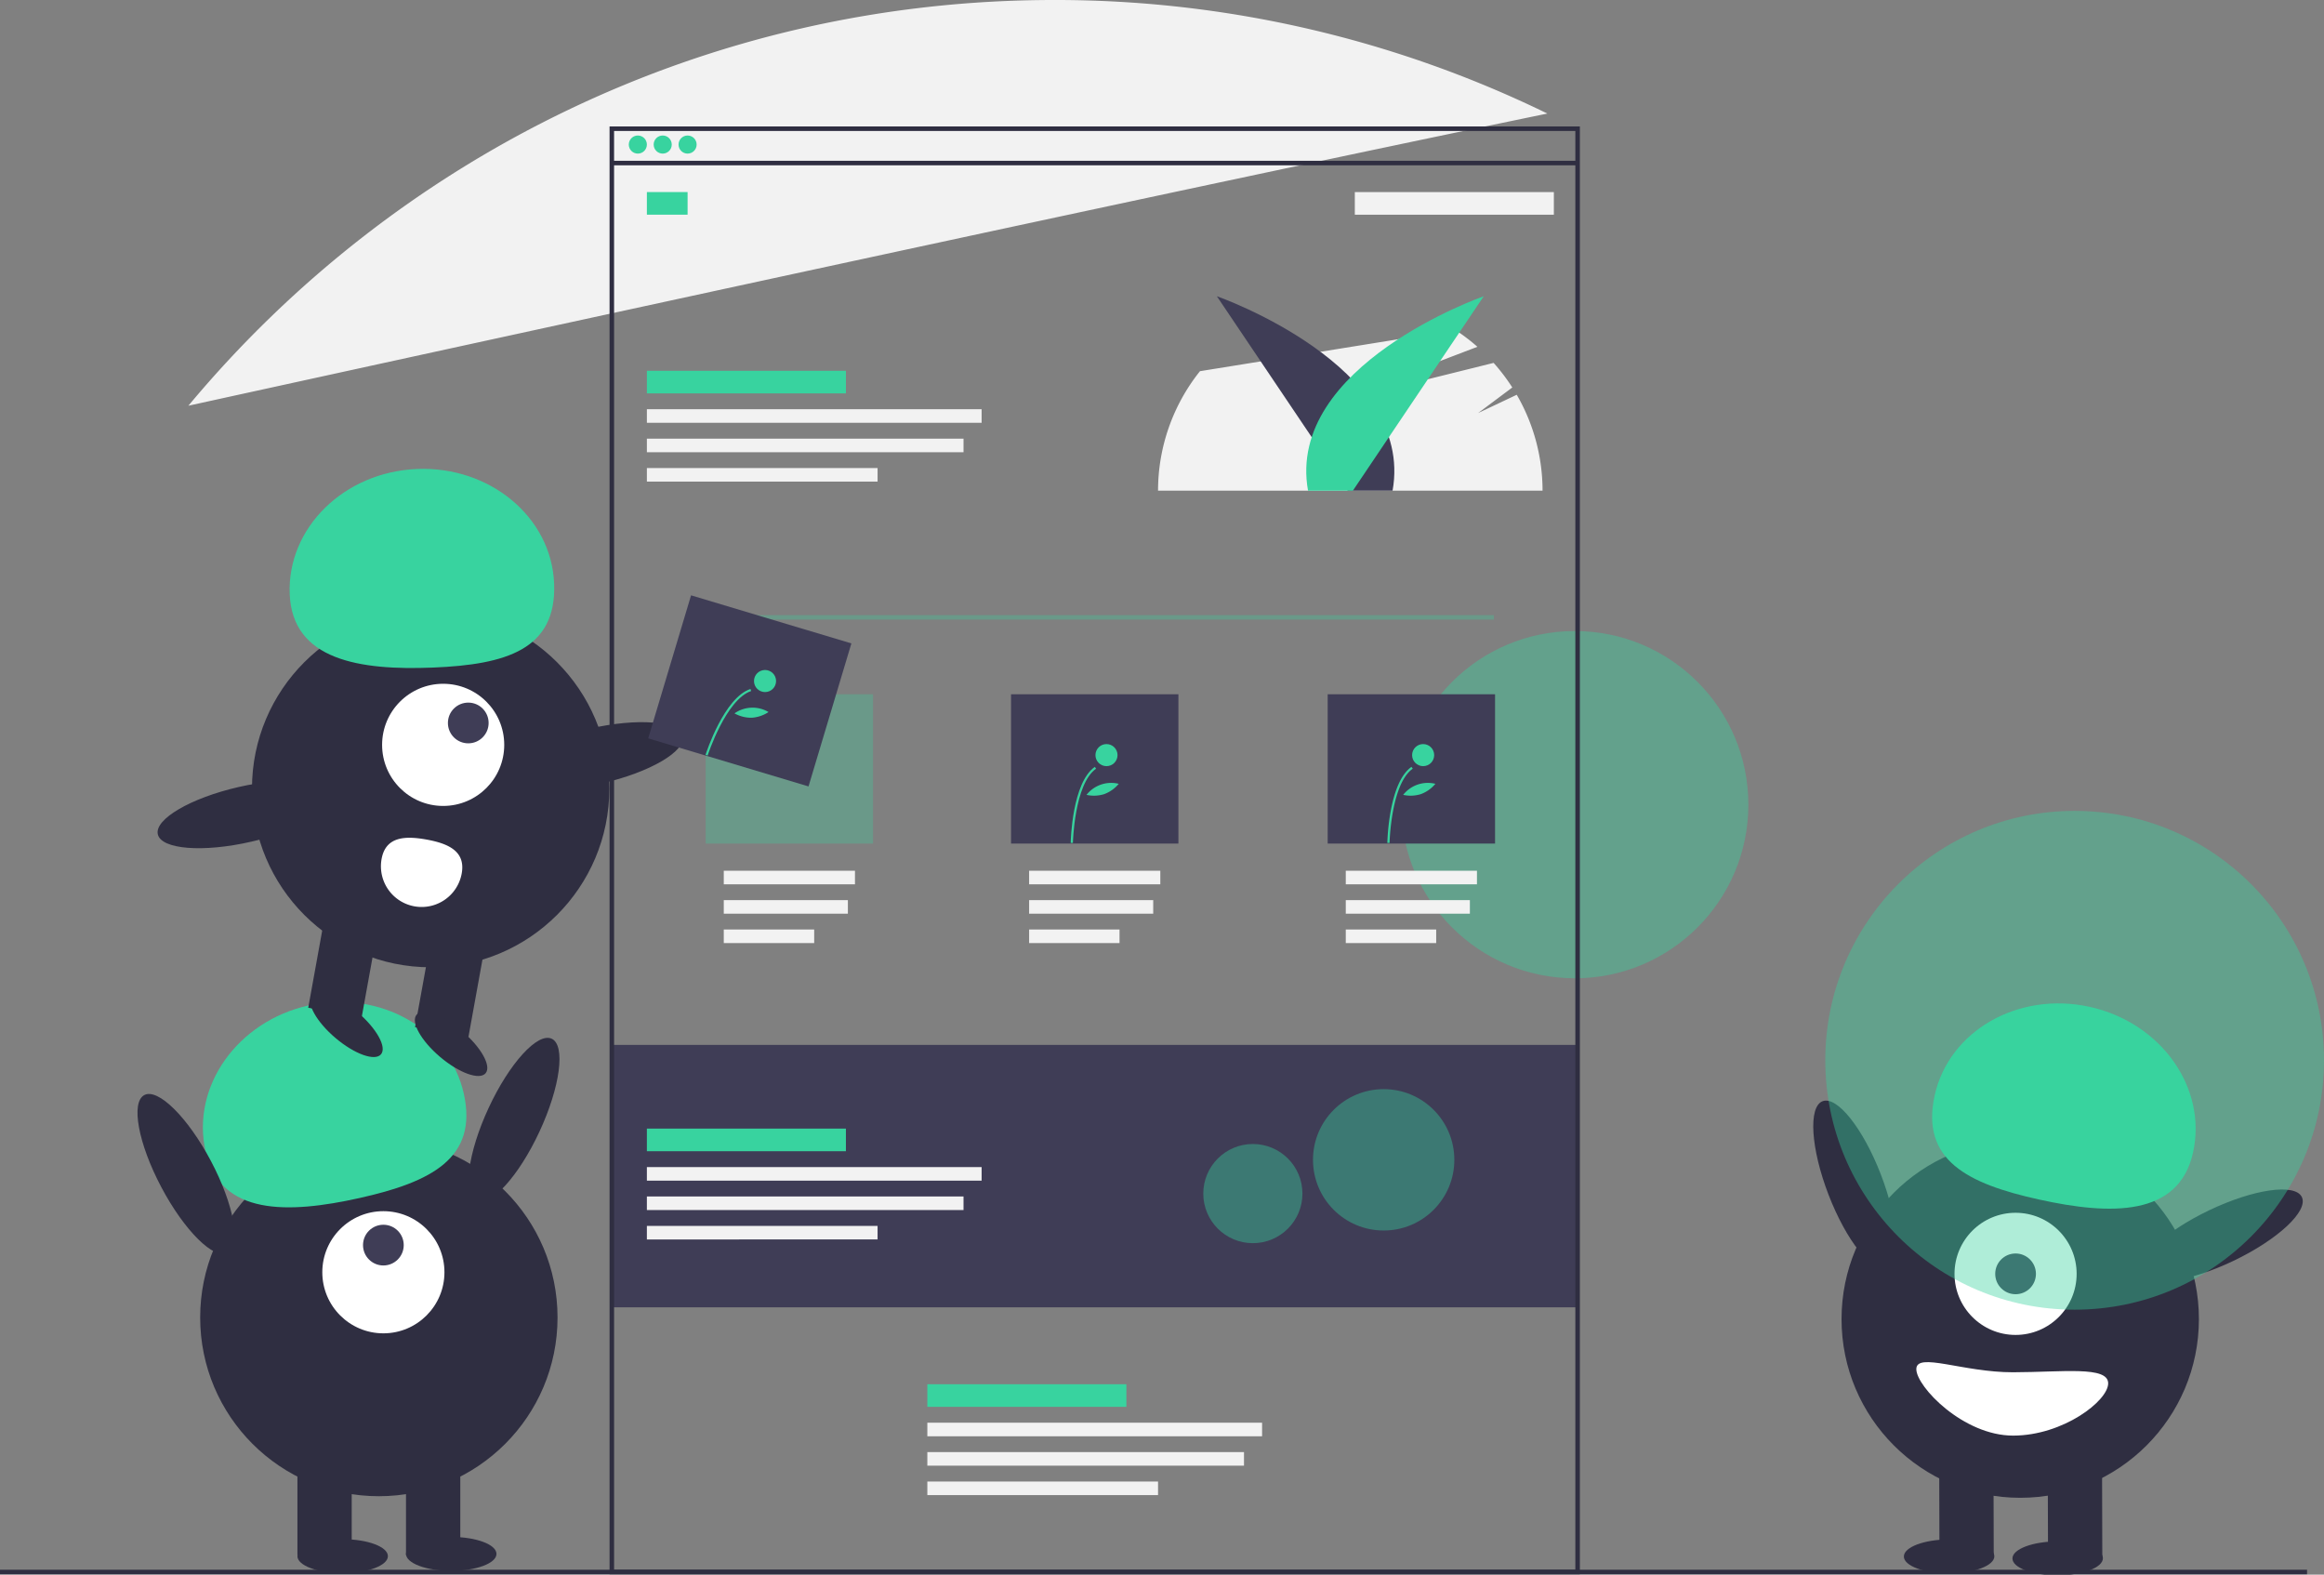 <svg data-name="Layer 1" xmlns="http://www.w3.org/2000/svg" width="1027.496" height="696.059"><rect width="100%" height="100%" fill="#808080" stroke="none"/><circle cx="696.248" cy="355.702" r="76.752" fill="#38d39f" opacity=".4"/><path fill="#3f3d56" d="M270 461.902h428v116H270z"/><path d="m670.587 174.506-17.09 8.088 15.125-11.31a85.352 85.352 0 0 0-8.258-10.867l-74.117 18.422 66.948-25.538a85.339 85.339 0 0 0-9.722-7.41l-112.936 18.19A84.64 84.64 0 0 0 512 216.902h170a84.594 84.594 0 0 0-11.413-42.395zM684.123 50.195A495.972 495.972 0 0 0 466 0C312.17 0 174.639 69.753 83.29 179.349c156.426-34.275 428.777-93.606 600.833-129.154z" fill="#f2f2f2"/><path fill="#2f2e41" d="M0 693.902h1020v2H0z"/><path d="M595.864 216.902 538 130.952s87.631 30.592 77.686 85.95z" fill="#3f3d56"/><path d="M598.136 216.902 656 130.952s-87.631 30.592-77.686 85.95z" fill="#38d39f"/><path d="M698.5 695.902h-429v-640h429zm-427-2h425v-636h-425z" fill="#2f2e41"/><path fill="#2f2e41" d="M271 71.083h427v2H271z"/><circle cx="282" cy="63.902" r="4" fill="#38d39f"/><circle cx="293" cy="63.902" r="4" fill="#38d39f"/><circle cx="304" cy="63.902" r="4" fill="#38d39f"/><path fill="#38d39f" d="M286 84.902h18v10h-18zM286 163.902h88v10h-88z"/><path fill="#f2f2f2" d="M687 94.901h-88v-10h88zM286 180.902h148v6H286zM286 193.902h140v6H286zM286 206.902h102v6H286zM320 384.902h58v6h-58zM320 397.902h54.865v6H320zM320 410.902h39.973v6H320zM455 384.902h58v6h-58zM455 397.902h54.865v6H455zM455 410.902h39.973v6H455zM595 384.902h58v6h-58zM595 397.902h54.865v6H595zM595 410.902h39.973v6H595z"/><path fill="#38d39f" d="M410 611.902h88v10h-88z"/><path fill="#f2f2f2" d="M410 628.902h148v6H410zM410 641.902h140v6H410zM410 654.902h102v6H410z"/><path fill="#38d39f" opacity=".3" d="M312.5 271.902h348v2h-348zM312 306.902h74v66h-74z"/><path fill="#3f3d56" d="M447 306.902h74v66h-74zM587 306.902h74v66h-74z"/><path d="m474.359 372.625-.977-.02c.021-1.08.632-26.56 10.663-33.604l.56.8c-9.626 6.758-10.242 32.564-10.246 32.824z" fill="#38d39f"/><circle cx="489.206" cy="333.798" r="4.881" fill="#38d39f"/><path d="M488.22 351.034a15.198 15.198 0 0 1-7.842.338 13.85 13.85 0 0 1 14.24-4.884 15.198 15.198 0 0 1-6.399 4.546zM614.359 372.625l-.977-.02c.021-1.08.632-26.56 10.663-33.604l.56.8c-9.626 6.758-10.242 32.564-10.246 32.824z" fill="#38d39f"/><circle cx="629.206" cy="333.798" r="4.881" fill="#38d39f"/><path d="M628.22 351.034a15.198 15.198 0 0 1-7.842.338 13.85 13.85 0 0 1 14.24-4.884 15.198 15.198 0 0 1-6.399 4.546zM286 498.902h88v10h-88z" fill="#38d39f"/><path fill="#f2f2f2" d="M286 515.902h148v6H286zM286 528.902h140v6H286zM286 541.902h102v6H286z"/><circle cx="611.752" cy="512.702" r="31.248" fill="#38d39f" opacity=".4"/><circle cx="553.92" cy="527.626" r="21.92" fill="#38d39f" opacity=".4"/><circle cx="167.5" cy="582.402" r="79" fill="#2f2e41"/><path fill="#2f2e41" d="M131.5 644.402h24v43h-24zM179.5 644.402h24v43h-24z"/><ellipse cx="151.5" cy="687.902" rx="20" ry="7.5" fill="#2f2e41"/><ellipse cx="199.5" cy="686.902" rx="20" ry="7.5" fill="#2f2e41"/><circle cx="169.5" cy="562.402" r="27" fill="#fff"/><circle cx="169.5" cy="550.402" r="9" fill="#3f3d56"/><path d="M90.867 508.934c-6.379-28.567 14.012-57.434 45.544-64.475s62.265 10.41 68.644 38.978-14.518 39.104-46.05 46.145-61.759 7.92-68.138-20.648z" fill="#38d39f"/><ellipse cx="313.528" cy="596.957" rx="39.5" ry="12.4" transform="rotate(-65.077 190.49 613.566)" fill="#2f2e41"/><ellipse cx="168.528" cy="620.957" rx="12.4" ry="39.5" transform="rotate(-27.893 -79.903 743.63)" fill="#2f2e41"/><ellipse cx="906.255" cy="625.623" rx="12.4" ry="39.5" transform="rotate(-21.078 589.082 806.44)" fill="#2f2e41"/><circle cx="893.19" cy="583.104" r="79" fill="#2f2e41"/><path fill="#2f2e41" d="m929.48 687.999-24 .067-.12-43 24-.067zM881.483 688.137l-24 .068-.12-43 24-.067z"/><ellipse cx="995.737" cy="790.529" rx="20" ry="7.5" transform="rotate(-.16 -35451.447 31531.957)" fill="#2f2e41"/><ellipse cx="947.734" cy="789.664" rx="20" ry="7.5" transform="rotate(-.16 -35499.445 31531.093)" fill="#2f2e41"/><circle cx="891.134" cy="563.109" r="27" fill="#fff"/><circle cx="891.134" cy="563.109" r="9" fill="#3f3d56"/><path d="M969.616 509.422c6.299-28.586-14.173-57.395-45.724-64.347s-62.236 10.584-68.535 39.17 14.628 39.062 46.18 46.015 61.78 7.747 68.08-20.838z" fill="#38d39f"/><ellipse cx="1068.319" cy="648.169" rx="39.5" ry="12.4" transform="rotate(-25.535 800.187 787.505)" fill="#2f2e41"/><path d="M932.074 611.495c.021 7.732-19.844 23.056-41.936 23.118s-42.865-21.648-42.887-29.38 20.718 1.442 42.809 1.38 41.992-2.85 42.014 4.882z" fill="#fff"/><circle cx="917.248" cy="468.702" r="110.248" fill="#38d39f" opacity=".4"/><circle cx="190.405" cy="348.59" r="79" fill="#2f2e41"/><path fill="#2f2e41" d="m143.937 403.186 23.616 4.275-7.66 42.312-23.616-4.275zM191.169 411.737l23.616 4.275-7.66 42.312-23.616-4.275z"/><ellipse cx="285.687" cy="563.475" rx="7.5" ry="20" transform="rotate(-49.739 132.57 605.527)" fill="#2f2e41"/><ellipse cx="239.439" cy="555.103" rx="7.5" ry="20" transform="rotate(-49.739 86.321 597.155)" fill="#2f2e41"/><circle cx="195.936" cy="329.266" r="27" fill="#fff"/><circle cx="207.032" cy="319.588" r="9" fill="#3f3d56"/><path d="M128.085 262.647c-1.188-29.247 24.019-54.02 56.3-55.331s59.415 21.335 60.603 50.582-21.252 35.892-53.534 37.203-62.181-3.207-63.37-32.454z" fill="#38d39f"/><ellipse cx="349.603" cy="436.168" rx="39.5" ry="12.4" transform="rotate(-12.91 -144.159 766.354)" fill="#2f2e41"/><ellipse cx="194.528" cy="461.957" rx="39.5" ry="12.4" transform="rotate(-12.91 -299.233 792.143)" fill="#2f2e41"/><path d="M168.707 379.723a18 18 0 0 0 35.425 6.413c1.77-9.782-5.793-13.244-15.575-15.015s-18.079-1.18-19.85 8.602z" fill="#fff"/><path fill="#3f3d56" d="m305.535 263.167 70.883 21.25-18.953 63.22-70.883-21.25z"/><path d="m312.868 333.977-.93-.298c.33-1.03 8.232-25.261 19.863-29.127l.308.926c-11.162 3.71-19.162 28.252-19.241 28.5z" fill="#38d39f"/><circle cx="338.24" cy="301.05" r="4.881" fill="#38d39f"/><path d="M332.345 317.276a15.198 15.198 0 0 1-7.609-1.927 13.85 13.85 0 0 1 15.043-.59 15.198 15.198 0 0 1-7.434 2.517z" fill="#38d39f"/></svg>
